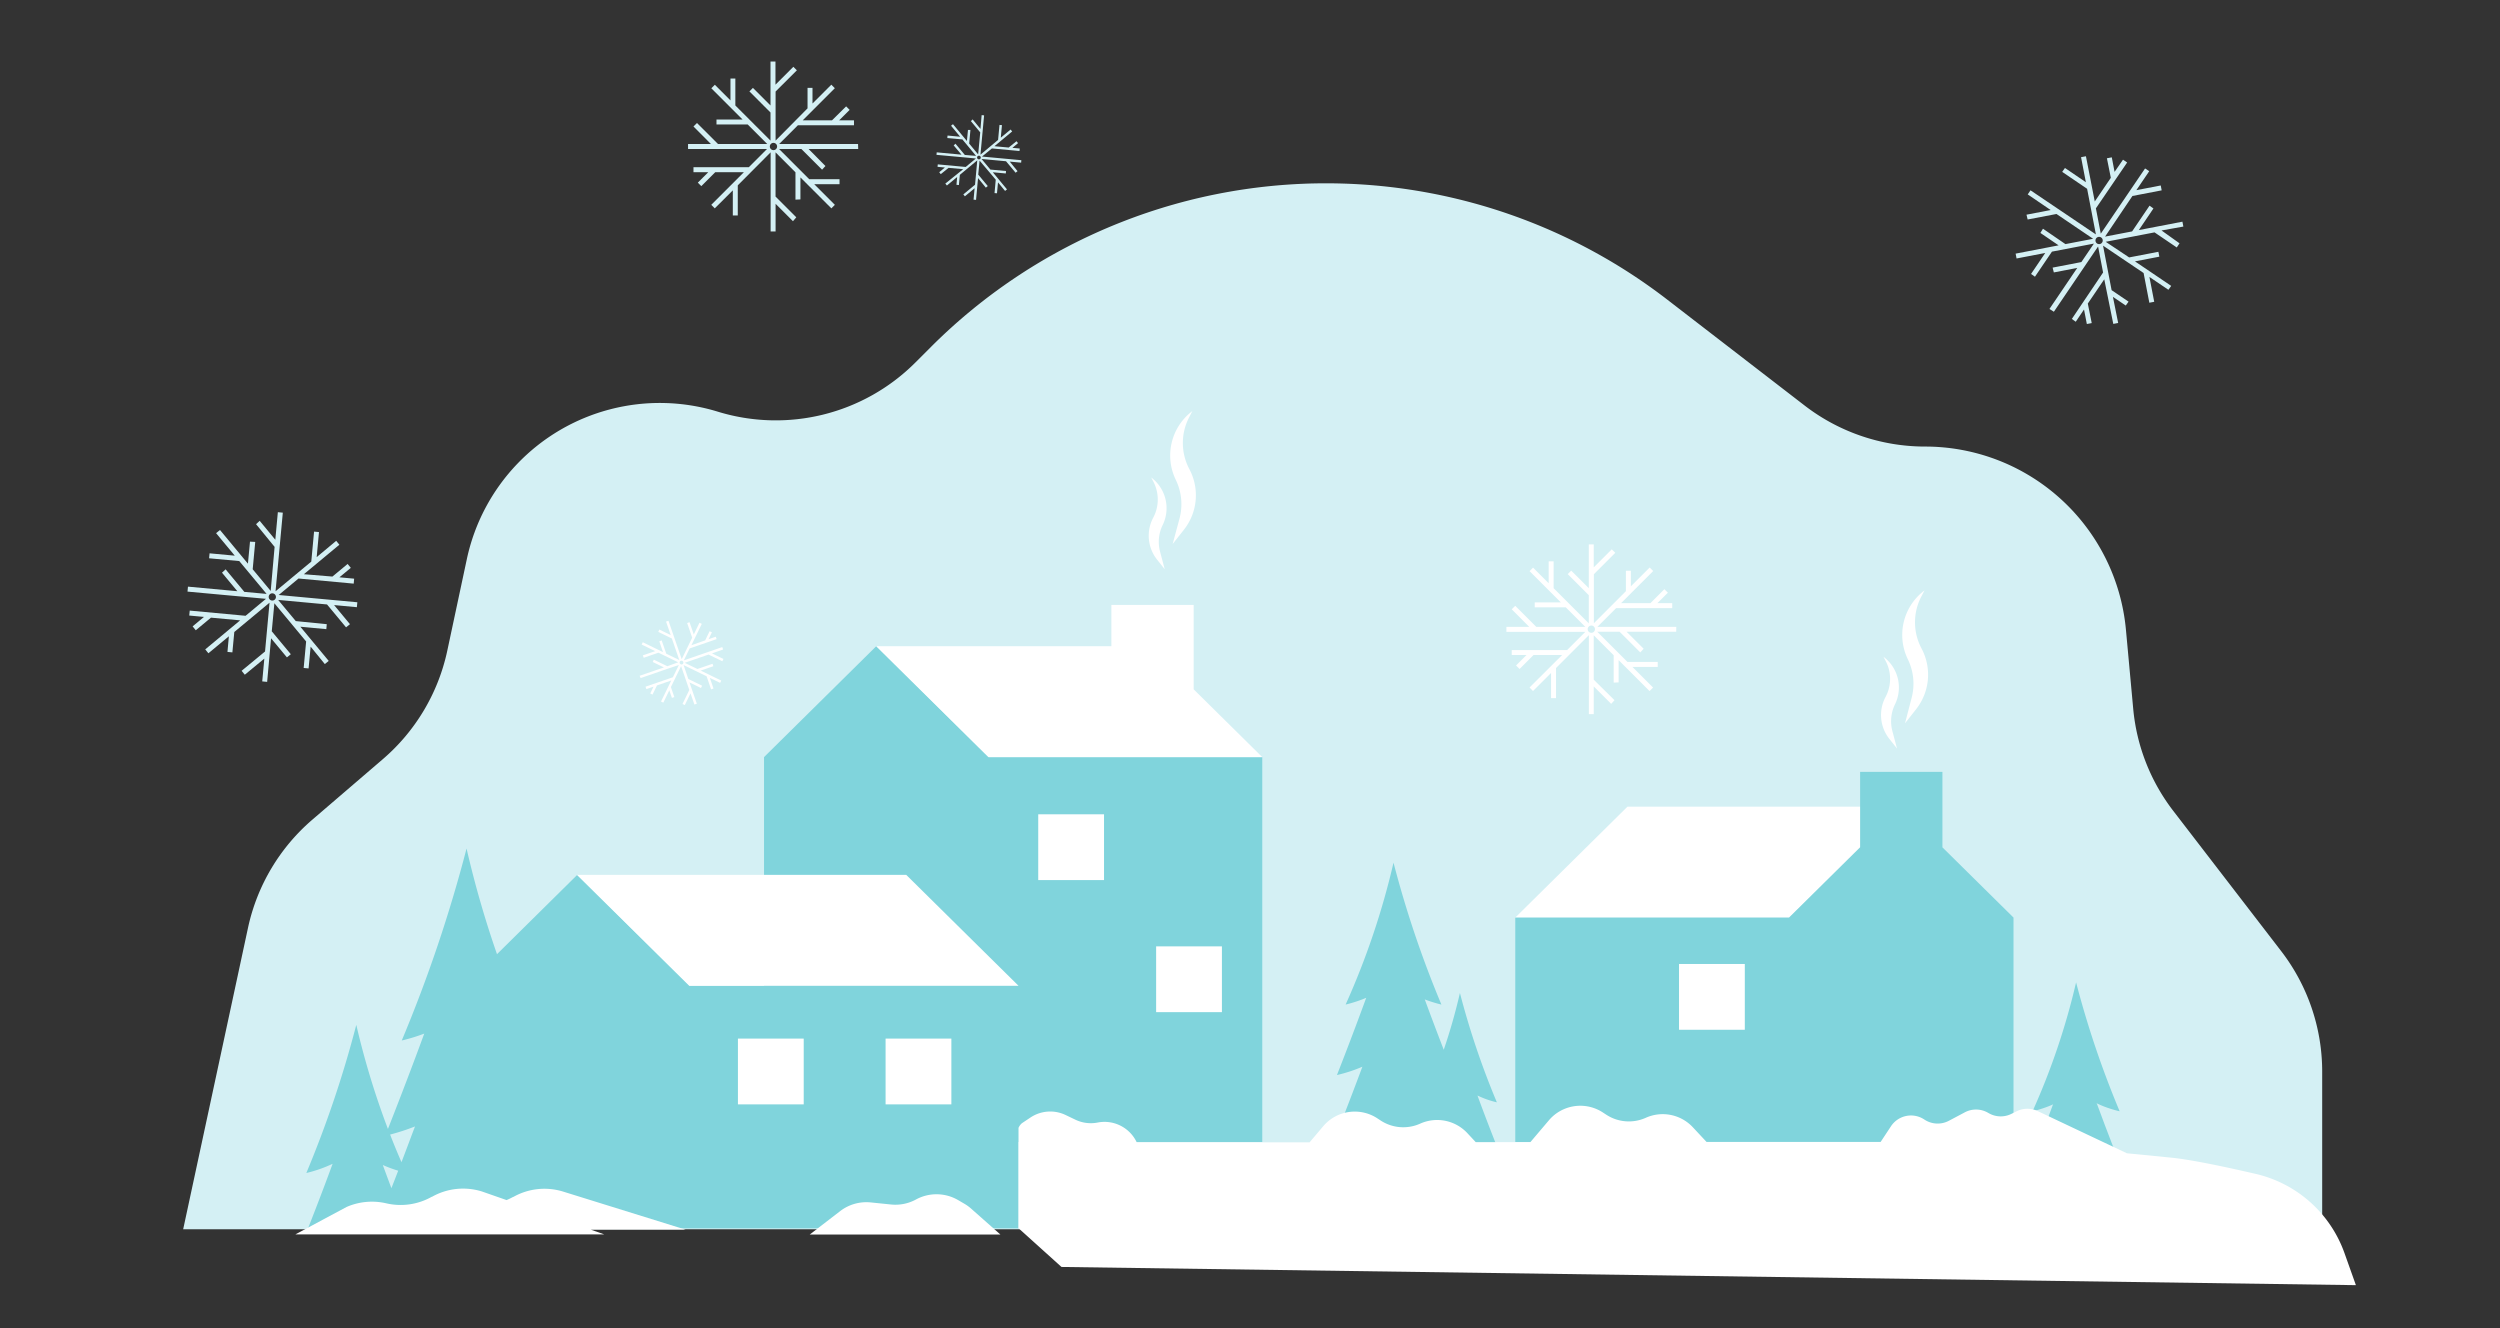 <svg xmlns="http://www.w3.org/2000/svg" viewBox="0 0 640 340"><rect x="0" y="0" width="640" height="340" fill="#333333" stroke="none"/><defs><style>.a{fill:#d4f0f4;}.b{fill:#80d4dc;}.c{fill:#fff;}</style></defs><title>lodge</title><path class="a" d="M46.89,314.7l16.6-77.18A50.54,50.54,0,0,1,80,209.8l18-15.45a50.52,50.52,0,0,0,16.51-27.79l5-23.43a50.52,50.52,0,0,1,64.25-37.74h0a50.54,50.54,0,0,0,50.56-12.57l4-4A143,143,0,0,1,344,47h0a143,143,0,0,1,82.71,29.62L462,103.83a50.54,50.54,0,0,0,30.82,10.49h0a51.63,51.63,0,0,1,51.42,46.9l1.86,20.2a50.42,50.42,0,0,0,10.26,26.17L584,243.51a50.53,50.53,0,0,1,10.48,30.81V314.7Z"/><path class="b" d="M542.63,284.49s-11.15-2.35-11.15-8.19c0,5.84-11.16,8.17-11.15,8.19a179.15,179.15,0,0,0,11.15-33A244.66,244.66,0,0,0,542.63,284.49Z"/><path class="b" d="M542.38,297.16H520.09s11.15-28.16,11.15-33C531.24,269.23,542.38,297.16,542.38,297.16Z"/><path class="b" d="M383.2,282.2a206.26,206.26,0,0,1-9.46-28,147.32,147.32,0,0,1-4.14,14.54c-1.35-3.5-3.1-8.09-4.86-12.89a34.11,34.11,0,0,0,4.26,1.32,268.46,268.46,0,0,1-12.26-36.33,196.89,196.89,0,0,1-12.26,36.33,34.28,34.28,0,0,0,5.27-1.73c-3.74,10.28-7.49,19.77-7.49,19.77a38.29,38.29,0,0,0,6.51-2.13c-3.24,8.73-6.13,16-6.13,16s14.94,7.83,14.94,0c0,3.68,3.3,3.9,6.8,3.1l-.3.77H383s-2.39-6-4.77-12.5A24.31,24.31,0,0,0,383.2,282.2Z"/><polygon class="c" points="458 234.9 387.91 234.9 416.64 206.5 486.73 206.5 458 234.9"/><polygon class="b" points="497.26 216.92 497.26 197.59 476.19 197.59 476.19 216.92 458 234.9 387.91 234.9 387.91 292.36 458 292.36 515.46 292.36 515.46 234.9 497.26 216.92"/><rect class="c" x="429.82" y="246.79" width="16.84" height="16.84" transform="translate(876.49 510.41) rotate(-180)"/><path class="c" d="M485.64,191.64l-2-2.53a9.82,9.82,0,0,1-1-10.57l.13-.25a9.82,9.82,0,0,0,0-9l-.6-1.16.25.2a9.8,9.8,0,0,1,2.69,12h0a9.86,9.86,0,0,0-.65,6.86Z"/><path class="c" d="M487.68,185.17l2.88-3.66A14.25,14.25,0,0,0,492,166.18l-.19-.37a14.25,14.25,0,0,1,0-13l.87-1.68-.36.29a14.24,14.24,0,0,0-3.91,17.36h0a14.29,14.29,0,0,1,.95,9.94Z"/><path class="b" d="M323.14,193.82H253.05l-28.73-28.39-28.73,28.39v58.54H176.47L147.74,224l-20.51,20.27a259.58,259.58,0,0,1-7.79-27.05,363.24,363.24,0,0,1-16.59,49.15,45.61,45.61,0,0,0,5.76-1.77c-3.89,10.62-7.76,20.5-9.3,24.41a206.75,206.75,0,0,1-8.1-26.65,279.94,279.94,0,0,1-12.79,37.93,34.42,34.42,0,0,0,6.73-2.36c-3.22,8.8-6.45,16.91-6.45,16.91h25.59s-.82-2.07-2-5.24H119v4.86H260.73V292.36h62.41ZM100.2,304.18c-.7-1.87-1.45-3.88-2.2-5.94a32.81,32.81,0,0,0,3.94,1.46C101.3,301.37,100.71,302.87,100.2,304.18Zm2.58-6.66q-1.56-3.58-2.91-7.07a55.27,55.27,0,0,0,6.37-2.08C105,291.63,103.85,294.74,102.78,297.52Z"/><polygon class="c" points="305.58 176.47 305.58 154.86 284.51 154.86 284.51 165.43 224.32 165.43 253.05 193.82 323.14 193.82 305.58 176.47"/><rect class="c" x="295.96" y="242.27" width="16.84" height="16.84" transform="translate(608.77 501.38) rotate(-180)"/><rect class="c" x="265.78" y="208.47" width="16.84" height="16.84" transform="translate(548.41 433.77) rotate(-180)"/><rect class="c" x="188.9" y="265.89" width="16.84" height="16.84" transform="translate(394.65 548.61) rotate(-180)"/><rect class="c" x="226.72" y="265.89" width="16.84" height="16.84" transform="translate(470.27 548.61) rotate(-180)"/><path class="c" d="M248.61,309.41a10.73,10.73,0,0,0-1.73-1.25l-1.59-.93a11,11,0,0,0-10.8-.16h0a11,11,0,0,1-6.39,1.28l-5.19-.53a11,11,0,0,0-7.82,2.22l-7.8,6H256.1Z"/><path class="c" d="M144.2,305.06a16.2,16.2,0,0,0-12.79,1.36l-.07,0a16.89,16.89,0,0,1-1.66.8l-6.3-2.2a16.2,16.2,0,0,0-12.79,1.36l-.07,0a16.18,16.18,0,0,1-11.64,1.67,16.22,16.22,0,0,0-10.19.95L75.63,316h79.05l-3.45-1.21H175.5Z"/><path class="c" d="M298.17,145.73l-2-2.52a9.83,9.83,0,0,1-1-10.58l.13-.25a9.85,9.85,0,0,0,0-9l-.6-1.16.25.2a9.84,9.84,0,0,1,2.69,12h0a9.78,9.78,0,0,0-.65,6.85Z"/><path class="c" d="M300.2,139.26l2.89-3.66a14.23,14.23,0,0,0,1.48-15.32l-.19-.37a14.25,14.25,0,0,1,0-13l.86-1.68-.35.28A14.24,14.24,0,0,0,301,122.83h0a14.29,14.29,0,0,1,.95,9.94Z"/><path class="a" d="M219.66,36.87h-14l0,0,0,0h-6.2l4.8-4.8h14.36V30.8h-3.79l2.68-2.67-.9-.9L213,30.8h-7.5l8.22-8.22-.9-.9L208,26.5v-4h-1.27v5.24L198.55,36V23.43L204,18l-.9-.9-4.58,4.58V15.76h-1.27V27l-4.5-4.5-.9.9,5.4,5.4V36l-9-9V20.1H187v5.6l-4-4-.9.9,8,8h-6.68v1.27h8l5,5H183.82l-5.39-5.38-.9.89L182,36.87h-5.86v1.27h20.22l-4.67,4.67H177.53v1.27h3.79l-2.68,2.68.9.89,3.57-3.57h7.33l-8.36,8.36.9.9,4.62-4.61v6.43h1.27V47.45L197.28,39V59.26h1.27V52.17L203,56.63l.85-1-5.31-5.31V39l5.1,5.11v7l1.27-.06V45.42l7.92,7.92.9-.9-5.29-5.29h6.48V45.88h-7.75l-7.73-7.74h5.71l5.3,5.3.86-.94L207,38.14h12.7Zm-21.75,1.56a.93.93,0,0,1,0-1.85.93.93,0,1,1,0,1.85Z"/><path class="c" d="M429.13,160.48h-14l0,0,0,0h-6.2l4.8-4.8h14.36V154.4h-3.79l2.68-2.67-.9-.9-3.57,3.57H415l8.22-8.22-.9-.9-4.82,4.82v-4h-1.27v5.24l-8.2,8.21V147l5.48-5.48-.9-.89L408,145.24v-5.88h-1.27v11.21l-4.5-4.49-.89.89,5.39,5.4v7.21l-9-9V143.7h-1.27v5.61l-4-4-.89.9,8,8h-6.68v1.27h7.95l5,5H393.29l-5.39-5.39-.9.89,4.49,4.5h-5.85v1.27h20.21l-4.66,4.66H387v1.27h3.79l-2.68,2.68.9.9,3.58-3.58h7.32L391.56,176l.89.9,4.62-4.61v6.43h1.27v-7.7l8.41-8.42v20.22H408v-7.09l4.46,4.46.85-.94L408,174V162.64l5.1,5.11v7l1.27-.06V169l7.92,7.92.9-.9-5.29-5.29h6.48v-1.27h-7.75l-7.73-7.73h5.72l5.29,5.29.86-.94-4.36-4.35h12.7ZM407.38,162a.93.93,0,1,1,.93-.93A.93.93,0,0,1,407.38,162Z"/><path class="a" d="M48,151.45l13.91,1.28,0,0,0,0,6.18.57-5.22,4.34-14.3-1.33-.12,1.27,3.77.35-2.91,2.42.81,1,3.89-3.23,7.47.69-8.94,7.43.81,1,5.24-4.35-.36,4,1.26.12.49-5.22L69,154.29l-1.15,12.49-6,4.95.82,1,5-4.13-.54,5.84,1.26.12,1-11.16,4.06,4.89,1-.81-4.88-5.87.67-7.18,8.13,9.79L77.74,171l1.26.12.52-5.58L83.15,170l1-.81-7.26-8.75,6.65.62.11-1.27L75.72,159l-4.51-5.42,12.51,1.16,4.87,5.86,1-.81-4.06-4.89,5.83.54.12-1.26-20.13-1.86,5.07-4.22,14.13,1.31.11-1.27-3.77-.35,2.92-2.42-.82-1-3.89,3.23L77.79,147l9.09-7.55-.81-1-5,4.17.59-6.41-1.26-.12-.71,7.68-9.15,7.6,1.86-20.13-1.27-.12-.65,7.06-4-4.85-.93.86L70.3,140l-1,11.28-4.61-5.55.65-7L64,138.66l-.53,5.64-7.15-8.62-1,.81,4.78,5.76-6.45-.6-.12,1.27,7.72.71,7,8.41-5.7-.52-4.79-5.77-.93.86,3.93,4.74-12.64-1.17Zm21.8.45a.92.92,0,1,1-.17,1.84.94.94,0,0,1-.84-1A.92.92,0,0,1,69.83,151.9Z"/><path class="a" d="M239.74,39.64l7,.64h0l3.09.29-2.61,2.17-7.15-.66-.06.63,1.88.17-1.45,1.21.4.49,2-1.61,3.74.34L242,47l.41.49,2.62-2.18-.18,2,.63.06.24-2.61,4.46-3.71-.57,6.24-3,2.48.4.49,2.49-2.07-.27,2.92.64.06.51-5.58,2,2.45.49-.41-2.44-2.93.34-3.59L254.91,46l-.31,3.43.63.05.26-2.79,1.81,2.19.49-.4-3.63-4.38,3.33.31.05-.63-4-.37-2.26-2.71,6.26.58L260,44.22l.49-.4-2-2.45,2.92.27.06-.63-10.07-.93L253.93,38l7.06.66.06-.64-1.88-.17,1.45-1.21-.4-.49-2,1.62-3.65-.34,4.55-3.78-.41-.49-2.51,2.09.3-3.21-.63-.06-.36,3.84L251,39.59l.93-10.06-.63-.06L251,33l-2-2.43-.46.43,2.4,2.89-.53,5.64-2.3-2.77.32-3.49-.63,0-.27,2.83-3.57-4.31-.49.4L245.8,35l-3.23-.3-.06.64,3.86.35,3.5,4.21L247,39.67l-2.4-2.88-.46.43,2,2.37L239.8,39Zm10.9.22a.47.47,0,1,1-.5.42A.47.47,0,0,1,250.64,39.86Z"/><path class="c" d="M164,173.59l6.79-2.35h0v0l3-1-1.53,3.14-7,2.41.21.62,1.84-.63-.85,1.75.59.28,1.13-2.34,3.66-1.26-2.62,5.38.59.29,1.53-3.15.67,1.93.62-.21-.88-2.55,2.61-5.37,2.1,6.1-1.74,3.59.59.28,1.46-3,1,2.86.62-.21-1.88-5.45,2.94,1.43.29-.59-3.53-1.72L175,170.26l5.89,2.87,1.15,3.35.62-.22-.94-2.72,2.63,1.28.29-.59-5.26-2.56,3.24-1.12-.21-.62-3.87,1.33-3.26-1.58,6.11-2.11,3.53,1.71.28-.58-2.93-1.43,2.85-1-.22-.62-9.83,3.4,1.48-3.05,6.9-2.38-.21-.62-1.84.63.85-1.75-.59-.29-1.13,2.34L177,165.18l2.66-5.47-.59-.29-1.46,3-1.09-3.14-.61.22,1.29,3.75-2.68,5.5-3.39-9.83-.62.21,1.19,3.45-2.92-1.42-.26.6,3.48,1.7,1.9,5.51-3.34-1.63-1.17-3.4-.61.24.95,2.76-5.18-2.53-.29.59,3.47,1.69-3.16,1.08.22.62,3.77-1.3,5.06,2.46-2.78,1-3.47-1.68-.26.6,2.85,1.39L163.74,173Zm10.31-4.42a.49.49,0,0,1,.61.3.48.48,0,0,1-.29.61.49.49,0,0,1-.61-.3A.48.48,0,0,1,174.27,169.17Z"/><path class="a" d="M525.79,79.81l7.84-11.57h0v0l3.48-5.14,1.28,6.66-8,11.89,1,.72,2.12-3.14.72,3.72,1.25-.24-1-5,4.21-6.21L541,82.92l1.25-.24L540.91,76l3.29,2.22.71-1-4.34-2.94-2.19-11.39,10.38,7,1.47,7.61,1.25-.24-1.23-6.36,4.86,3.29.72-1-9.28-6.28,6.24-1.2-.24-1.25-7.49,1.44-6-4,12.5-2.41,5.69,3.86.71-1.06L553.35,59,558.94,58l-.24-1.25-11.16,2.15,3.74-5.53-1-.72-4.46,6.59-6.92,1.33,7-10.4,7.49-1.44-.24-1.25-6.24,1.2,3.29-4.85-1.06-.71L537.8,59.82l-1.25-6.48,8-11.74-1.06-.72L541.33,44l-.71-3.72-1.25.24,1,5-4.11,6.06L534,40l-1.25.24,1.23,6.4L528.63,43l-.71,1,6.38,4.33,2.25,11.68L519.81,48.72l-.71,1.05,5.87,4-6.19,1.19.3,1.23,7.38-1.41,9.38,6.35-7.09,1.36L523,58.55l-.66,1.08L527,62.81l-11,2.12.24,1.24,7.34-1.41-3.63,5.37,1,.71,4.35-6.42,10.74-2.06-3.21,4.73-7.36,1.42.31,1.23,6-1.16-7.12,10.51ZM536.7,60.92a.93.93,0,0,1,1.53,1,.93.93,0,1,1-1.53-1Z"/><path class="c" d="M600.19,320.8a31.73,31.73,0,0,0-22.71-20.28c-7.86-1.82-16.55-3.65-21.55-4.15l-11.44-1.13-22.86-10.81a6.16,6.16,0,0,0-5.35.05l-1.36.67a6.14,6.14,0,0,1-5.81-.18l-.16-.09a6.12,6.12,0,0,0-6-.1l-4,2.12a6.14,6.14,0,0,1-6.32-.3h0a6.14,6.14,0,0,0-8.55,1.74l-2.64,4-44.56,0-3.51-3.76a10.55,10.55,0,0,0-12.06-2.42h0a10.57,10.57,0,0,1-10.17-.84l-.75-.49a10.55,10.55,0,0,0-13.9,2l-4.71,5.55h-14l-2.15-2.31a10.57,10.57,0,0,0-12.06-2.42,10.57,10.57,0,0,1-10.17-.83l-.76-.5a10.56,10.56,0,0,0-13.9,2l-3.48,4.11H291a9.12,9.12,0,0,0-10-5.06,9.12,9.12,0,0,1-5.68-.72l-2.53-1.21a9.11,9.11,0,0,0-9,.65l-2.16,1.44a3.29,3.29,0,0,0-.89,1.2v25.69l11,9.92L603.11,329Z"/><polygon class="c" points="176.47 252.36 260.74 252.36 232 223.97 147.74 223.97 176.47 252.36"/></svg>